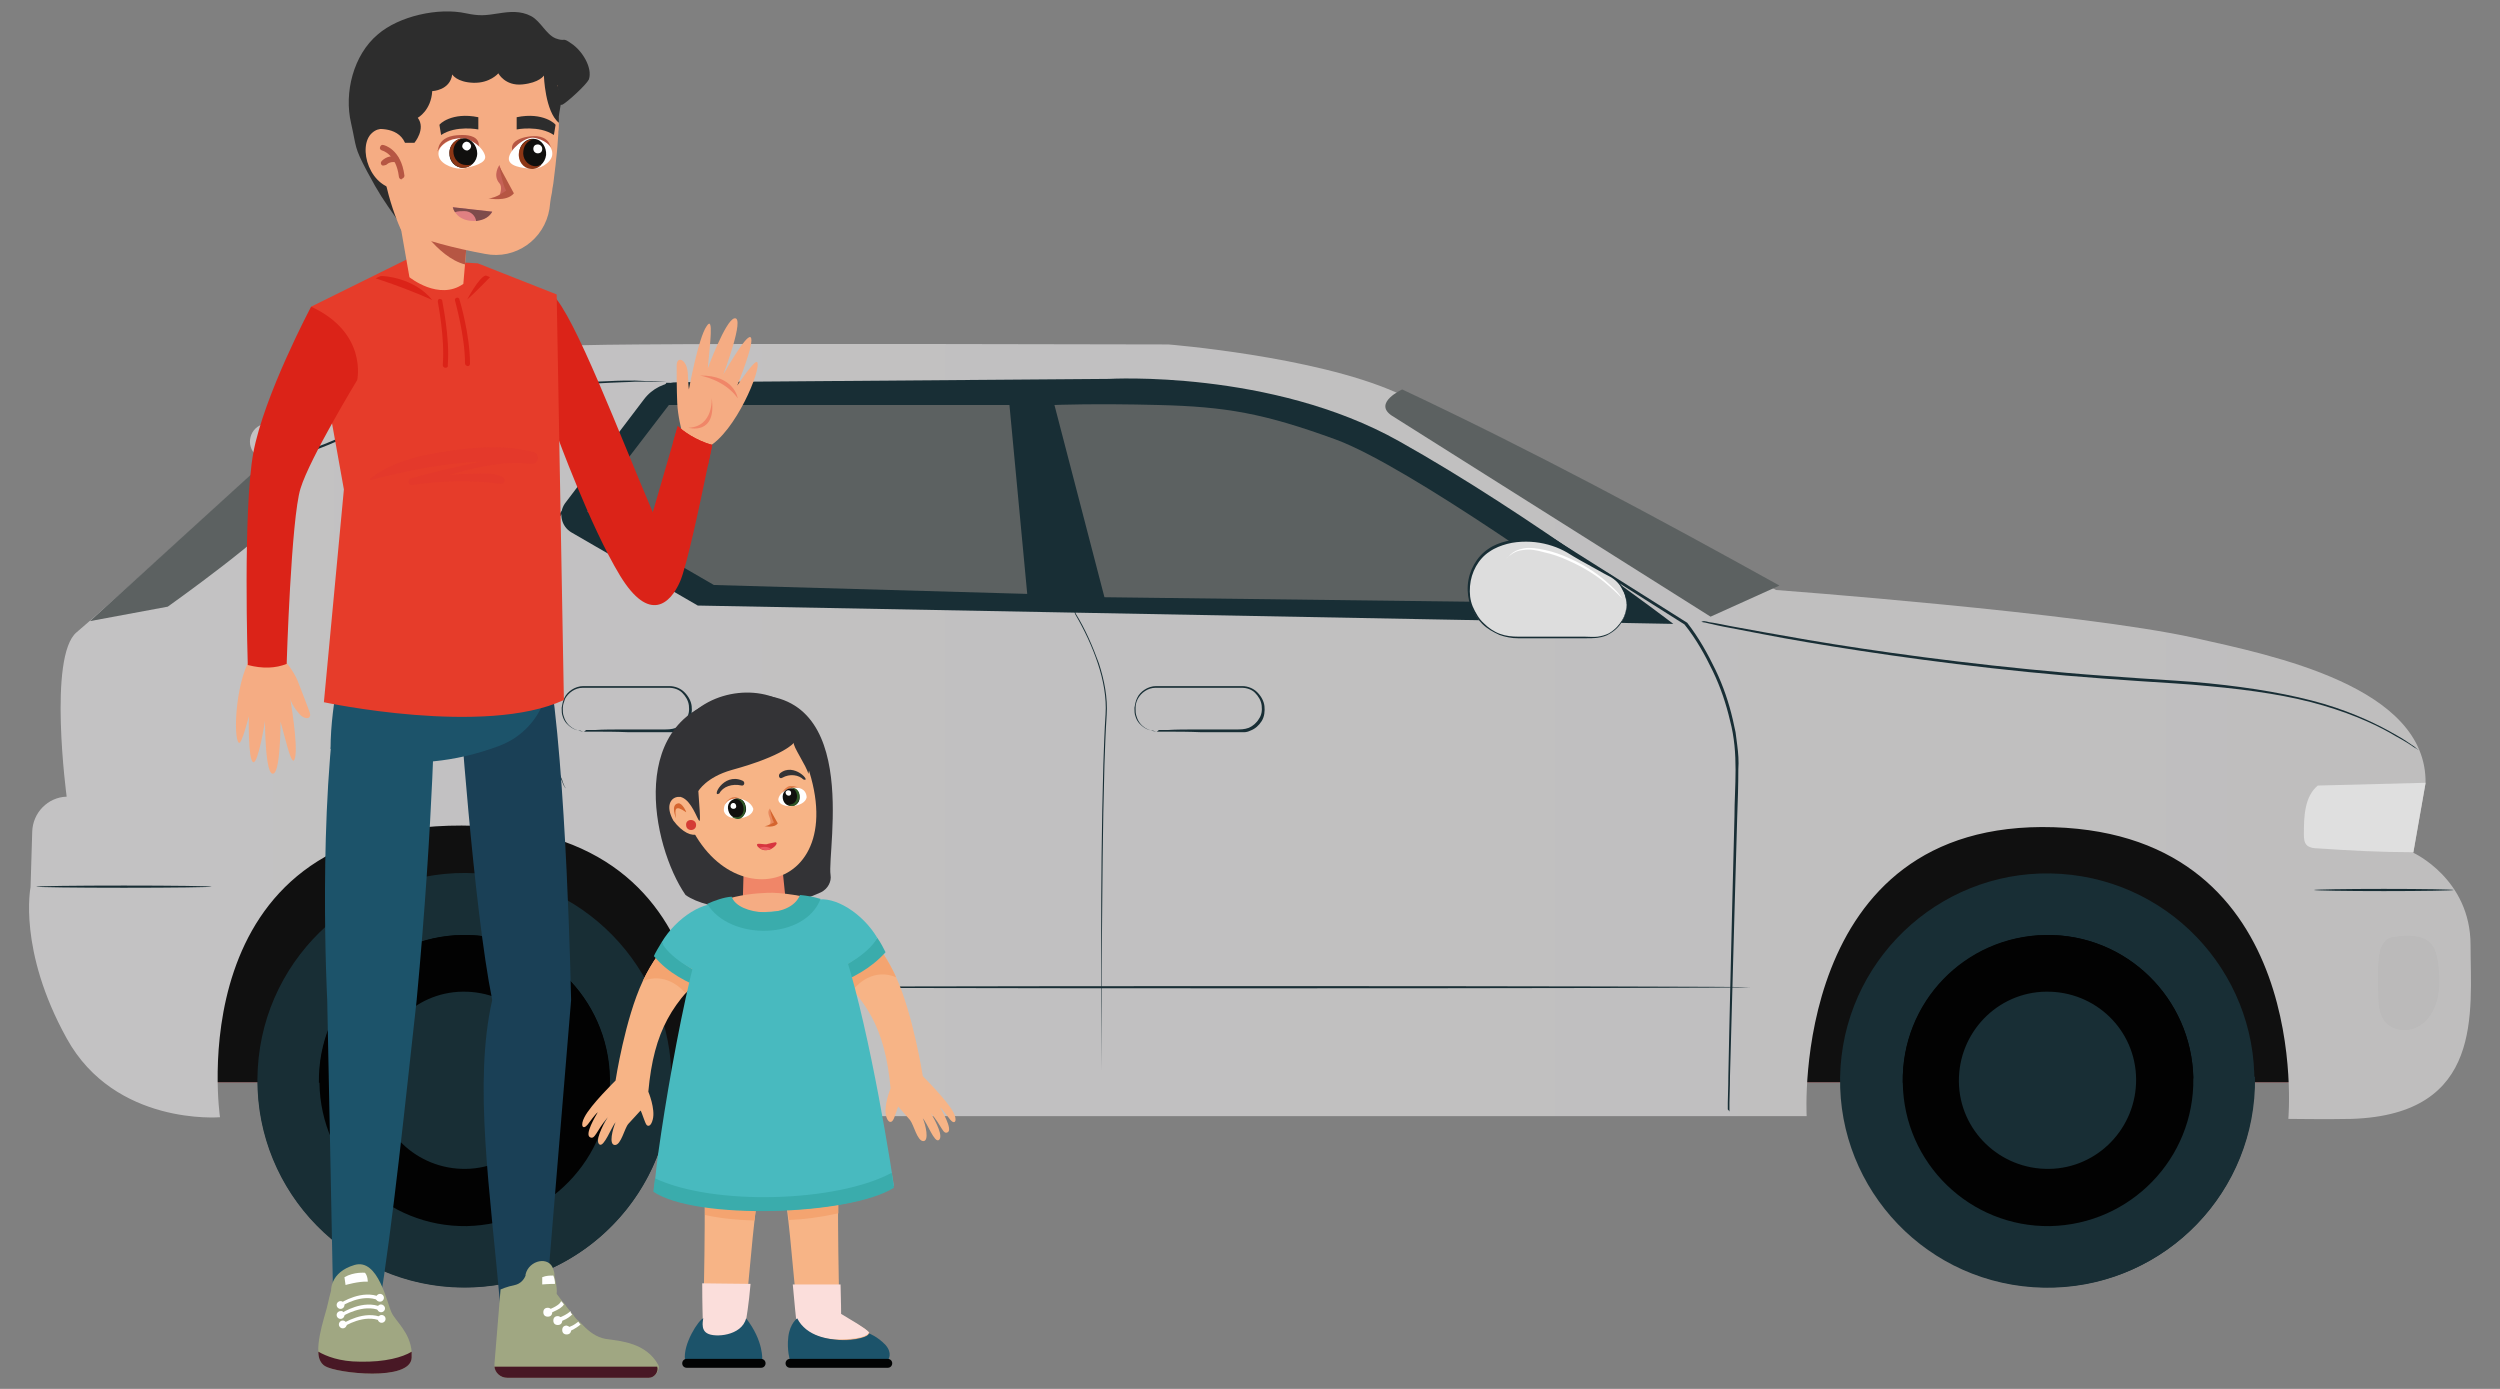 <?xml version="1.0" encoding="utf-8"?>
<!-- Generator: Adobe Illustrator 24.1.1, SVG Export Plug-In . SVG Version: 6.00 Build 0)  -->
<svg version="1.1" id="Capa_1" xmlns="http://www.w3.org/2000/svg" xmlns:xlink="http://www.w3.org/1999/xlink" x="0px" y="0px"
	 viewBox="0 0 450 250" style="enable-background:new 0 0 450 250;" xml:space="preserve">
<rect x="0" y="0" width="450" height="250" fill="#808080" stroke="none"/>
<style type="text/css">
	.st0{fill:#E9505B;}
	.st1{fill:#101010;}
	.st2{fill:#182E35;}
	.st3{fill:#020202;}
	.st4{fill:url(#SVGID_1_);}
	.st5{opacity:0.4;}
	.st6{opacity:0.4;fill:#010202;enable-background:new    ;}
	.st7{fill:#DFDFDF;}
	.st8{fill:#5C6161;}
	.st9{fill:#DDDDDD;}
	.st10{fill:#FFFFFF;}
	.st11{fill:#333336;}
	.st12{fill-rule:evenodd;clip-rule:evenodd;fill:#F7B486;}
	.st13{fill-rule:evenodd;clip-rule:evenodd;fill:#F4A470;}
	.st14{fill-rule:evenodd;clip-rule:evenodd;fill:#3AACAC;}
	.st15{fill-rule:evenodd;clip-rule:evenodd;fill:#48BABF;}
	.st16{fill-rule:evenodd;clip-rule:evenodd;fill:#FBDEDB;}
	.st17{fill-rule:evenodd;clip-rule:evenodd;fill:#1C536A;}
	.st18{fill-rule:evenodd;clip-rule:evenodd;fill:#020303;}
	.st19{fill-rule:evenodd;clip-rule:evenodd;fill:#F08668;}
	.st20{fill-rule:evenodd;clip-rule:evenodd;fill:#F5AC83;}
	.st21{fill:#F7B486;}
	.st22{fill:#D7353F;}
	.st23{fill:#EA5A62;}
	.st24{opacity:0.7;fill:#D5652F;enable-background:new    ;}
	.st25{fill:url(#SVGID_2_);}
	.st26{fill:#D5652F;}
	.st27{fill:#11100E;}
	.st28{fill:#2E5726;}
	.st29{fill:#D43C36;}
	.st30{fill:#2D2D2D;}
	.st31{fill:#F5AC83;}
	.st32{fill:#F08668;}
	.st33{fill:#DB2318;}
	.st34{fill:#1A4056;}
	.st35{fill:#1C536A;}
	.st36{fill:#A0A782;}
	.st37{fill:#481825;}
	.st38{fill:#E63C2A;}
	.st39{fill:#B65643;}
	.st40{fill:#E08082;}
	.st41{fill:#7E4B4B;}
	.st42{fill:#8C3615;}
	.st43{fill:#C56156;}
	.st44{opacity:0.2;fill:#DF302F;enable-background:new    ;}
</style>
<g>
	<path class="st0" d="M34,194.8h386.5v-56.7H34V194.8z"/>
	<path class="st1" d="M34,194.8h386.5v-56.7H34V194.8z"/>
	<path class="st2" d="M405.7,197c1.4-20.5-14.1-38.3-34.7-39.7c-20.5-1.4-38.3,14.2-39.7,34.7c-1.4,20.5,14.1,38.3,34.7,39.7
		C386.6,233.1,404.4,217.5,405.7,197z"/>
	<path class="st2" d="M405.9,193.8c0,0,0,0.1,0,0.1c0.3,20.6-16.1,37.5-36.7,37.8c-20.6,0.3-37.5-16.2-37.8-36.8c0,0,0-0.1,0-0.1
		L405.9,193.8z"/>
	<path class="st3" d="M394.8,194.1c0.2,14.4-11.3,26.3-25.8,26.6c-14.4,0.2-26.3-11.3-26.5-25.8c-0.2-14.5,11.3-26.3,25.8-26.6
		C382.7,168.1,394.5,179.6,394.8,194.1z"/>
	<path class="st3" d="M368.2,168.3c14.4-0.2,26.3,11.3,26.6,25.8l-52.3,0.8C342.2,180.4,353.7,168.5,368.2,168.3z"/>
	<path class="st2" d="M384.5,194.2c0.1,8.8-6.9,16.1-15.7,16.2c-8.8,0.1-16.1-6.9-16.2-15.7c-0.1-8.8,6.9-16.1,15.7-16.2
		C377.2,178.4,384.4,185.4,384.5,194.2z"/>
	<path class="st2" d="M120.8,196.6c1.2-20.6-14.5-38.2-35-39.4c-20.5-1.2-38.2,14.5-39.4,35.1c-1.2,20.6,14.5,38.2,35,39.4
		C102,232.9,119.6,217.2,120.8,196.6z"/>
	<path class="st2" d="M120.9,193.8c0,0,0,0.1,0,0.1c0.3,20.6-16.1,37.5-36.7,37.8c-20.6,0.3-37.5-16.1-37.8-36.8c0,0,0-0.1,0-0.1
		L120.9,193.8z"/>
	<path class="st3" d="M109.8,194.1c0.2,14.4-11.3,26.3-25.8,26.6c-14.4,0.2-26.3-11.3-26.5-25.8c-0.2-14.5,11.3-26.3,25.8-26.6
		C97.6,168.1,109.5,179.6,109.8,194.1z"/>
	<path class="st3" d="M83.2,168.3c14.4-0.2,26.3,11.3,26.5,25.8l-52.3,0.8C57.2,180.4,68.8,168.5,83.2,168.3z"/>
	<path class="st2" d="M99.5,194.2c0.1,8.8-6.9,16.1-15.7,16.2s-16.1-6.9-16.2-15.7c-0.1-8.8,6.9-16.1,15.7-16.2
		C92.2,178.4,99.4,185.4,99.5,194.2z"/>
	
		<linearGradient id="SVGID_1_" gradientUnits="userSpaceOnUse" x1="202.855" y1="-196.616" x2="642.421" y2="-196.616" gradientTransform="matrix(1 0 0 -1 -197.638 -64.945)">
		<stop  offset="0" style="stop-color:#C3C2C3"/>
		<stop  offset="1" style="stop-color:#BFBEBE"/>
	</linearGradient>
	<path class="st4" d="M319.7,106.2c0,0,54.9,4.1,75.2,8.6c14.3,3.2,42,8.8,41.7,26.2l-2.2,12.5c0,0,10.3,4.7,10.3,16.6
		c0,12,2.5,30.5-21.4,31.3c-3.9,0.1-11.4,0-11.4,0s4.6-51-42.2-52.5c-47.6-1.5-44.5,52-44.5,52H126.2c0,0,8.2-52.2-43.1-52.3
		c-51.3-0.1-43.5,52.5-43.5,52.5s-18.9,1.6-27.6-14.2c-8.8-15.9-6.5-27.2-6.5-27.2l0.3-10c0.1-3.4,2.8-6.2,6.2-6.3
		c0,0-3.4-25.3,1.8-29.6c5.3-4.4,34.1-30.7,34.1-30.7l-1.4-0.9c-2.3-1.4-1.9-4.9,0.7-5.8c10.9-3.8,32.6-11.2,37.7-13
		c0.8-0.3,1.5-0.5,2.4-0.5c3-0.2,11.6-0.8,27.4-0.9c19.2-0.2,95.6,0,95.6,0s26.2,2.1,40.9,8.6C266.5,77.4,319.7,106.2,319.7,106.2z"
		/>
	<g class="st5">
		<g class="st5">
			<g class="st5">
				<path class="st6" d="M430.8,168.7c2-0.4,5-0.5,6.5,0.9c1.1,1,1.4,2.6,1.6,4.1c0.2,2.1,0.3,4.2-0.2,6.2c-0.5,2-1.7,4-3.5,4.9
					c-1.8,1-4.3,0.8-5.7-0.7c-1.3-1.4-1.4-3.5-1.4-5.3c0-2.7-0.2-5,0.3-7.6c0.1-0.5,0.4-1.1,0.7-1.5
					C429.7,169,430.1,168.7,430.8,168.7z"/>
			</g>
		</g>
	</g>
	<path class="st7" d="M436.6,140.9l-2.2,12.5c-5.8,0-11.5-0.3-17.3-0.7c-0.6,0-1.3-0.1-1.8-0.5c-0.6-0.5-0.6-1.4-0.6-2.1
		c0-3.1,0.1-6.7,2.5-8.7"/>
	<path class="st2" d="M311.3,200.1c0,0,0-0.2,0-0.4c0-0.3,0-0.7,0-1.2c0-1.1,0.1-2.7,0.1-4.8c0.1-4.2,0.3-10.4,0.5-18.3
		c0.2-7.9,0.5-17.4,0.8-28.4c0.1-2.7,0.2-5.6,0.2-8.5c0.1-1.5,0-2.9-0.2-4.4c-0.1-0.8-0.2-1.5-0.3-2.3c-0.2-0.8-0.3-1.5-0.5-2.3
		c-0.7-3-1.7-6-3.1-8.9c-1.4-2.9-3-5.8-5.1-8.5h0c-10.6-6.7-22.2-14-34.4-21.7c-3-1.9-6.2-3.9-9.3-5.9c-3.1-2.1-6.4-3.9-9.9-5.5
		c-3.4-1.6-7-3-10.7-4.3c-1.8-0.6-3.7-1.2-5.6-1.7c-1.9-0.5-3.8-1-5.7-1.4c-7.4-1.7-14.9-2.4-22.2-2.8c-7.3-0.3-14.5-0.3-21.5,0.1
		h-0.2l0,0.2c3.3,14.8,6.4,28.7,9.3,41.4v0v0c1.7,2.9,3.1,5.9,4.1,8.9c1,3,1.6,6.2,1.4,9.2c-0.2,3-0.3,6.1-0.4,9
		c-0.1,2.9-0.1,5.7-0.2,8.5c-0.2,11-0.2,20.5-0.2,28.4c0,7.9,0,14,0,18.3c0,2.1,0,3.7,0,4.8c0,0.5,0,0.9,0,1.2c0,0.3,0,0.4,0,0.4
		s0-0.2,0-0.4c0-0.3,0-0.7,0-1.2c0-1.1,0-2.7,0-4.8c0-4.2,0.1-10.4,0.1-18.3c0.1-7.9,0.1-17.4,0.3-28.3c0.1-2.7,0.1-5.6,0.2-8.5
		c0.1-2.9,0.2-5.9,0.4-9c0.2-3.1-0.4-6.2-1.4-9.3c-1.1-3-2.4-6.1-4.2-9l0,0c-2.8-12.8-5.9-26.7-9.2-41.4l-0.1,0.2
		c7-0.4,14.1-0.4,21.4-0.1c7.3,0.3,14.7,1.2,22.1,2.8c1.9,0.4,3.8,0.9,5.7,1.4c1.9,0.6,3.7,1.1,5.6,1.7c3.6,1.2,7.2,2.6,10.6,4.3
		c3.4,1.6,6.7,3.4,9.8,5.5c3.2,2,6.2,3.9,9.3,5.9c12.3,7.7,23.8,15,34.4,21.7l0,0c2.1,2.6,3.7,5.5,5.1,8.4c1.4,2.9,2.4,5.9,3.1,8.9
		c1.6,6,0.8,11.9,0.8,17.3c-0.3,11-0.5,20.5-0.7,28.4c-0.2,7.9-0.3,14-0.4,18.3c0,2.1-0.1,3.7-0.1,4.8c0,0.5,0,0.9,0,1.2
		C311.3,200,311.3,200.1,311.3,200.1z"/>
	<path class="st2" d="M184.9,70.1c0,0-0.1,0-0.3,0c-0.2,0-0.6,0-0.9,0c-0.9,0-2.1,0-3.7-0.1c-3.2-0.1-7.9-0.2-13.7-0.3
		c-11.7-0.2-27.9-0.5-46.3-0.8h-0.1l0,0.1c-2.1,2.6-4.3,5.2-6.5,7.9c-6.6,8.1-12.8,15.7-18.5,22.7c-0.7,0.9-1.4,1.7-2.1,2.6
		c-0.7,0.9-1.3,1.8-1.7,2.8c-0.9,2-1.4,4-1.4,6.1c0,2,0.4,4,1.1,5.7c0.7,1.7,1.4,3.3,2.1,4.9c2.7,6.2,4.9,11.3,6.4,14.8
		c0.8,1.7,1.4,3.1,1.8,4c0.2,0.5,0.3,0.8,0.5,1.1c0.1,0.2,0.2,0.3,0.2,0.3s0-0.1-0.2-0.4c-0.1-0.3-0.3-0.6-0.4-1.1
		c-0.4-0.9-1-2.3-1.7-4c-1.5-3.5-3.6-8.6-6.3-14.9c-1.2-3.2-3.3-6.5-3.2-10.5c0-2,0.5-4,1.4-5.9c0.5-0.9,1-1.8,1.7-2.7
		c0.7-0.9,1.4-1.7,2.1-2.6c5.7-7,12-14.6,18.5-22.7c2.2-2.7,4.4-5.4,6.5-7.9l-0.2,0.1c18.4,0.3,34.6,0.5,46.3,0.7
		c5.8,0.1,10.5,0.1,13.7,0.2c1.6,0,2.9,0,3.7,0c0.4,0,0.7,0,0.9,0C184.7,70.1,184.9,70.1,184.9,70.1z"/>
	<path class="st2" d="M208.2,131.7c0,0-0.2,0-0.6-0.1c-0.3-0.1-0.9-0.2-1.5-0.6c-0.6-0.4-1.2-1-1.5-2c-0.2-0.5-0.2-1-0.2-1.5
		c0-0.6,0.1-1.1,0.4-1.7c0.6-1.1,1.8-2,3.2-2c1.5,0,3,0,4.7,0c3.3,0,7,0,10.8,0c0.9,0,1.8,0.3,2.4,0.9c0.6,0.6,1.1,1.4,1.2,2.3
		c0.1,0.9,0,1.7-0.5,2.4c-0.4,0.7-1.1,1.3-1.8,1.6c-0.8,0.3-1.5,0.3-2.3,0.3c-0.8,0-1.5,0-2.3,0c-1.5,0-2.8,0-4.1,0
		c-2.5,0-4.5,0-5.9,0.1c-0.7,0-1.2,0-1.6,0C208.4,131.6,208.2,131.7,208.2,131.7s0.2,0,0.6,0c0.4,0,0.9,0,1.6,0c1.4,0,3.5,0,5.9,0.1
		c1.2,0,2.6,0,4.1,0c0.8,0,1.5,0,2.3,0c0.4,0,0.8,0,1.2,0c0.4,0,0.8-0.1,1.2-0.3c0.8-0.3,1.5-0.9,2-1.7c0.5-0.8,0.6-1.8,0.5-2.7
		c-0.1-0.9-0.6-1.8-1.3-2.5c-0.7-0.7-1.7-1.1-2.7-1.1c-3.8,0-7.4,0-10.8,0c-1.7,0-3.2,0-4.7,0c-1.5,0-2.9,1-3.4,2.1
		c-0.3,0.6-0.4,1.2-0.5,1.8c0,0.6,0,1.1,0.2,1.6c0.3,1,1,1.6,1.6,2c0.6,0.4,1.2,0.5,1.5,0.5C208,131.7,208.2,131.7,208.2,131.7z"/>
	<path class="st2" d="M105.1,131.7c0,0-0.2,0-0.6-0.1c-0.3-0.1-0.9-0.2-1.5-0.6c-0.6-0.4-1.2-1-1.5-2c-0.2-0.5-0.2-1-0.2-1.5
		c0-0.6,0.2-1.1,0.4-1.7c0.6-1.1,1.8-2,3.2-2c1.5,0,3,0,4.7,0c3.3,0,7,0,10.8,0c0.9,0,1.8,0.3,2.4,0.9c0.6,0.6,1.1,1.4,1.2,2.3
		c0.1,0.9,0,1.7-0.5,2.4c-0.4,0.7-1.1,1.3-1.8,1.6c-0.8,0.3-1.5,0.3-2.3,0.3c-0.8,0-1.5,0-2.3,0c-1.5,0-2.8,0-4.1,0
		c-2.5,0-4.5,0-5.9,0.1c-0.7,0-1.2,0-1.6,0C105.3,131.6,105.1,131.7,105.1,131.7s0.2,0,0.6,0c0.4,0,0.9,0,1.6,0c1.4,0,3.5,0,5.9,0.1
		c1.2,0,2.6,0,4.1,0c0.8,0,1.5,0,2.3,0c0.4,0,0.8,0,1.2,0c0.4,0,0.8-0.1,1.2-0.3c0.8-0.3,1.5-0.9,2-1.7c0.5-0.8,0.6-1.8,0.5-2.7
		c-0.1-0.9-0.6-1.8-1.3-2.5c-0.7-0.7-1.7-1.1-2.7-1.1c-3.8,0-7.4,0-10.8,0c-1.7,0-3.2,0-4.7,0c-1.5,0-2.9,1-3.4,2.1
		c-0.3,0.6-0.4,1.2-0.5,1.8c0,0.6,0,1.1,0.2,1.6c0.3,1,1,1.6,1.6,2c0.6,0.4,1.2,0.5,1.5,0.5C104.9,131.7,105.1,131.7,105.1,131.7z"
		/>
	<path class="st2" d="M301.2,112.3l-106.4-2l-69.2-1.3l-22.8-13.2c-1.8-1.1-2.3-3.5-1.1-5.2l14.2-18.7c1.5-2,3.8-3.1,6.2-3.1
		l77.5-0.6c0,0,29.2-1.7,52.2,11.2C275.9,92.9,301.2,112.3,301.2,112.3z"/>
	<path class="st8" d="M252.4,70.1c0,0-5.3,2.4-1.9,4.7C254,77,307.9,111,307.9,111l12.4-5.6C298.3,93.2,276.2,81.3,252.4,70.1z"/>
	<path class="st2" d="M306.2,111.9c0,0,0.1,0,0.3,0.1c0.2,0,0.6,0.1,1,0.2c0.9,0.2,2.1,0.5,3.8,0.8c3.3,0.6,8,1.6,14,2.6
		c11.8,2,28.2,4.4,46.5,6c4.6,0.4,9,0.7,13.3,1c4.3,0.3,8.5,0.5,12.4,0.9c7.9,0.7,15,1.8,20.7,3.5c5.8,1.7,10.2,3.8,13,5.5
		c1.5,0.8,2.6,1.5,3.3,2c0.4,0.2,0.6,0.4,0.9,0.5c0.2,0.1,0.3,0.2,0.3,0.2s-0.1-0.1-0.3-0.2c-0.2-0.1-0.5-0.3-0.8-0.6
		c-0.8-0.5-1.8-1.3-3.3-2.1c-2.9-1.7-7.3-3.9-13-5.6c-5.8-1.7-12.8-2.9-20.7-3.7c-3.9-0.4-8.1-0.6-12.4-0.9c-4.3-0.3-8.8-0.6-13.3-1
		c-18.2-1.6-34.6-3.9-46.4-5.9c-5.9-1-10.7-1.9-14-2.5c-1.6-0.3-2.9-0.6-3.8-0.7c-0.4-0.1-0.8-0.2-1-0.2
		C306.3,111.9,306.2,111.9,306.2,111.9z"/>
	<path class="st2" d="M6.5,159.6c0,0.1,7.1,0.2,15.8,0.2c8.8,0,15.8-0.1,15.8-0.2c0-0.1-7.1-0.2-15.8-0.2
		C13.6,159.4,6.5,159.5,6.5,159.6z"/>
	<path class="st2" d="M136.3,177.7c0,0.1,40.1,0.2,89.4,0.2c49.4,0,89.4-0.1,89.4-0.2c0-0.1-40-0.2-89.4-0.2
		C176.3,177.5,136.3,177.6,136.3,177.7z"/>
	<path class="st2" d="M416.5,160.2c0,0.1,5.7,0.2,12.6,0.2c7,0,12.6-0.1,12.6-0.2c0-0.1-5.6-0.2-12.6-0.2
		C422.2,160,416.5,160.1,416.5,160.2z"/>
	<path class="st8" d="M48.5,82.4c0,0,4.7,5.3,2.9,9.2c-1.9,3.9-21.2,17.6-21.2,17.6l-14,2.6L48.5,82.4z"/>
	<path class="st8" d="M181.7,72.9l3.2,34l-56.4-1.6l-22.8-13.2l14.7-19.2H181.7z"/>
	<path class="st8" d="M287.8,108.6c0,0-34-24.6-47.4-29.5c-12.9-4.7-19.7-5.9-31.9-6.2c-11.6-0.3-18.7,0-18.7,0l9,34.6L287.8,108.6z
		"/>
	<path class="st9" d="M292.8,108.8c0-2.1-1.2-4.1-3-5.2l-7.8-4.4c-2.2-1.2-4.7-1.9-7.3-1.9c-1.6,0-3.2,0.3-4.6,0.8
		c-3.3,1.1-5.6,4.3-5.7,7.8c-0.2,4.9,3.7,9,8.6,9h13.9C290.1,114.7,292.8,112,292.8,108.8z"/>
	<path class="st2" d="M292.8,108.8c0,0,0,0.3-0.1,0.8c-0.1,0.5-0.2,1.2-0.7,2c-0.5,0.8-1.2,1.7-2.4,2.4c-0.6,0.3-1.3,0.5-2,0.6
		c-0.8,0.1-1.5,0-2.4,0c-3.4,0-7.4,0-11.9,0c-1.1,0-2.2-0.1-3.3-0.5c-1.1-0.4-2.1-1.1-2.9-1.9c-0.9-0.8-1.5-1.9-2-3
		c-0.5-1.2-0.6-2.4-0.5-3.7c0.2-2.5,1.5-4.9,3.5-6.2c1-0.7,2.1-1.1,3.2-1.4c1.1-0.3,2.3-0.4,3.4-0.4c2.2,0,4.3,0.5,6.1,1.3
		c0.9,0.4,1.7,0.9,2.5,1.4c0.8,0.5,1.6,0.9,2.3,1.3c1.5,0.8,2.8,1.6,4,2.2c1.2,0.6,2,1.5,2.4,2.4c0.5,0.8,0.6,1.5,0.7,2
		C292.8,108.5,292.7,108.8,292.8,108.8c0,0,0-0.3,0-0.8c0-0.5-0.2-1.2-0.6-2.1c-0.5-0.8-1.2-1.8-2.4-2.5c-1.2-0.7-2.5-1.4-4-2.3
		c-0.8-0.4-1.5-0.9-2.3-1.3c-0.8-0.5-1.6-1-2.6-1.4c-1.8-0.8-4-1.4-6.2-1.4c-1.1,0-2.3,0.1-3.5,0.4c-1.2,0.3-2.3,0.7-3.3,1.4
		c-2.1,1.4-3.5,3.9-3.7,6.5c-0.1,1.3,0.1,2.6,0.5,3.8c0.5,1.2,1.2,2.3,2.1,3.2c0.9,0.9,2,1.5,3.1,2c1.1,0.4,2.3,0.6,3.4,0.6
		c4.5,0,8.5,0,11.9,0c0.9,0,1.7,0,2.4-0.1s1.5-0.3,2.1-0.7c1.2-0.7,2-1.6,2.4-2.5c0.5-0.9,0.6-1.6,0.6-2.1
		C292.8,109,292.8,108.8,292.8,108.8z"/>
	<path class="st10" d="M271.2,100.5c0,0,0.2-0.3,0.7-0.6c0.5-0.4,1.2-0.8,2.3-0.9c1.1-0.2,2.3,0,3.7,0.4c1.4,0.3,2.9,0.8,4.4,1.5
		c3,1.3,5.5,3,7.1,4.4c1.7,1.4,2.5,2.4,2.6,2.4c0,0-0.2-0.3-0.6-0.8c-0.4-0.5-1-1.1-1.8-1.8c-1.6-1.5-4.1-3.3-7.1-4.6
		c-1.5-0.7-3-1.2-4.4-1.5c-1.4-0.3-2.7-0.5-3.8-0.3c-1.1,0.2-1.9,0.6-2.4,1.1c-0.2,0.2-0.4,0.4-0.5,0.5
		C271.2,100.4,271.2,100.5,271.2,100.5z"/>
	<path class="st2" d="M46.9,82.1c0,0,1,0.3,3,0.3c1,0,2.1-0.2,3.5-0.4c1.4-0.3,2.8-0.8,4.4-1.4c1.6-0.6,3.3-1.4,5.2-2.2
		c0.9-0.4,1.9-0.8,2.9-1.2c1-0.4,2-0.8,3.1-1.1c4.3-1.5,9.1-2.8,14.2-3.9c10.2-2.1,19.7-3,26.5-3.3c1.7-0.1,3.3-0.1,4.6-0.2
		c1.4,0,2.5,0,3.5,0c0.9,0,1.7,0,2.2,0c0.2,0,0.4,0,0.6,0c0.1,0,0.2,0,0.2,0s-0.1,0-0.2,0c-0.2,0-0.3,0-0.6,0
		c-0.5,0-1.3-0.1-2.2-0.1c-1,0-2.1,0-3.5-0.1c-1.4,0-2.9,0-4.6,0.1c-6.8,0.2-16.3,1.1-26.6,3.2c-5.1,1.1-9.9,2.4-14.2,3.9
		c-1.1,0.4-2.1,0.8-3.1,1.1c-1,0.4-2,0.8-2.9,1.2c-1.8,0.8-3.6,1.6-5.2,2.2c-1.6,0.6-3,1.1-4.4,1.4c-1.3,0.3-2.5,0.5-3.4,0.5
		c-0.9,0-1.7,0-2.2-0.1c-0.2,0-0.4,0-0.6-0.1C47,82.1,46.9,82.1,46.9,82.1z"/>
	<path class="st11" d="M132.2,125.4c-19.8,3-14.9,26.9-8.8,35.7c4.1,2.9,14.8,3.9,24.4-0.5c1.2-0.6,1.9-1.9,1.7-3.1
		C148.8,153,155.6,121.8,132.2,125.4z"/>
	<path class="st12" d="M153.4,165.4c0,0,4.8,3.6,7.9,10.5c3.1,6.8,4.8,17.8,4.8,17.8s4.4,4.4,5.5,6.5c0.8,1.5,0.3,2.4-0.6,1.3
		c-0.4-0.5-1.2-1.7-1.8-2.2c0.4,0.7,2.3,4,1.4,4.5c-0.9,0.5-1-1.1-3.1-3.5c1.1,1.8,2.3,4.3,1.5,4.9c-0.8,0.6-2.1-3.1-2.9-3.9
		c0.5,1.1,1.2,4.1,0.1,4.1c-1.1,0-1.7-2.9-2.4-3.8l-2.1-2.4c-0.2,0.2-0.7,2.3-1.1,2.6c-0.3,0.3-0.8,0.2-1.1-0.9
		c-0.5-1.8,0.8-5,0.8-5c-1-10.9-4.3-16.1-11.7-22.5c-1.2-1.1-2.9-4.5-1.1-6.9C149.4,163.9,151.8,164,153.4,165.4z"/>
	<path class="st13" d="M153.4,165.4c0,0,4.8,3.6,7.9,10.5c-3.9-1.6-6.7,1-7.7,2.2c-1.4-1.6-3-3.2-4.9-4.8c-1.2-1.1-2.9-4.5-1.1-6.9
		C149.4,163.9,151.8,164,153.4,165.4z"/>
	<path class="st14" d="M157.9,168.8c-2.2,2.8-5.9,5.5-9.3,6.5l1.6,2.1c3.3-1.5,6.4-2.9,9.2-6C159.1,170.8,158.5,169.6,157.9,168.8z"
		/>
	<path class="st15" d="M157.9,168.8c-1.1,2.3-5.5,5.3-8.8,6.3c-5.1-3.7-8.1-11.6-2.2-13.1C150.2,161.2,155.3,164.4,157.9,168.8z"/>
	<path class="st12" d="M126.6,237.3c0,0,0.5-20.5,0.1-30.7c-0.4-10.3,7.8-10.5,9.6-6.4c1.8,4.1-0.1,15.2-0.8,22.4
		c-0.7,7.2-1.4,14.8-1.4,14.8c0.8,3.6-4.5,4.6-6.4,3.5C125.9,239.8,126.6,237.3,126.6,237.3z"/>
	<path class="st13" d="M126.9,218.7c0-4.4,0-8.8-0.2-12.2c-0.4-10.3,7.8-10.5,9.6-6.4c1.6,3.6,0.3,12.6-0.5,19.6
		C132.6,219.6,129.6,219.3,126.9,218.7z"/>
	<path class="st16" d="M126.5,237.6c0,0-0.1-2.9-0.1-6.6c2.1,0,5.8,0.1,8.7,0.1c-0.3,3.6-0.8,6.5-0.8,6.5c0.8,3.7-4.5,4.2-6.5,3.2
		C125.9,239.8,126.5,237.6,126.5,237.6z"/>
	<path class="st17" d="M126.6,237.3c-0.8,0.2-3.7,4.6-3.3,7.5h13.9c0,0,0.3-3.4-2.9-7.5c-0.8,3.2-5.7,3.5-7,2.7
		C126,239.3,126.6,237.3,126.6,237.3z"/>
	<path class="st18" d="M123.6,244.6h13.4c0.4,0,0.8,0.3,0.8,0.8c0,0.4-0.3,0.8-0.8,0.8h-13.4c-0.4,0-0.8-0.3-0.8-0.8
		C122.8,245,123.1,244.6,123.6,244.6z"/>
	<path class="st12" d="M151.1,236.5c0,0-0.5-19.7-0.1-30c0.4-10.3-7.8-10.5-9.6-6.4c-1.8,4.1,0.1,15.2,0.8,22.4
		c0.7,7.2,1.4,14.8,1.4,14.8c1.6,3.2,5.7,4.2,9.6,3.8c2.4-0.2,3.3-0.8,3.3-1.2C155.7,239,152.9,237.6,151.1,236.5z"/>
	<path class="st13" d="M150.9,218.4c0-4.3,0-8.6,0.2-11.9c0.4-10.3-7.8-10.5-9.6-6.4c-1.6,3.6-0.3,12.5,0.5,19.5
		C144.7,219.5,147.7,219.1,150.9,218.4z"/>
	<path class="st16" d="M151.4,236.5c0,0,0-2.1-0.1-5.3c-2.7,0-6,0-8.6,0c0.3,3.5,0.6,6.2,0.6,6.2c1.6,3.2,5.9,4,9.8,3.6
		c2.4-0.2,3.3-0.8,3.3-1.2C155.7,239,153.2,237.6,151.4,236.5z"/>
	<path class="st17" d="M143.5,237.3c0,0-1.3,0.9-1.6,3.3c-0.3,2.4,0.3,4.3,0.3,4.3l15.9,0.6l1.8-0.8c0,0,0.8-1.1-0.5-2.6
		c-1.4-1.5-3-2.1-3-2.1c0,0.4-0.9,0.9-3.3,1.2C149.2,241.4,145.1,240.5,143.5,237.3z"/>
	<path class="st18" d="M142.2,244.6h17.6c0.4,0,0.8,0.3,0.8,0.8c0,0.4-0.3,0.8-0.8,0.8h-17.6c-0.4,0-0.8-0.3-0.8-0.8
		C141.4,245,141.7,244.6,142.2,244.6z"/>
	<path class="st12" d="M123.7,166.1c0,0-4.8,3.7-8,10.5c-3.2,6.8-4.9,17.9-4.9,17.9s-4.5,4.4-5.6,6.6c-0.8,1.5-0.3,2.4,0.6,1.3
		c0.4-0.5,1.2-1.7,1.8-2.2c-0.4,0.7-2.4,4-1.4,4.5c0.9,0.5,1.1-1.1,3.2-3.6c-1.1,1.8-2.3,4.3-1.5,4.9c0.8,0.6,2.2-3.2,2.9-4
		c-0.5,1.2-1.3,4.1-0.1,4.1c1.1,0,1.7-3,2.4-3.8l2.2-2.4c0.2,0.2,0.8,2.3,1.1,2.6c0.3,0.3,0.8,0.2,1.1-1c0.5-1.9-0.8-5-0.8-5
		c1-11,4.3-16.3,11.8-22.7c1.3-1.1,3-4.5,1.1-6.9C127.7,164.6,125.3,164.7,123.7,166.1z"/>
	<path class="st13" d="M123.7,166.1c0,0-4.8,3.7-8,10.5c3.9-1.6,6.8,1.1,7.7,2.2c1.4-1.6,3-3.2,5-4.9c1.3-1.1,3-4.5,1.1-6.9
		C127.7,164.6,125.3,164.7,123.7,166.1z"/>
	<path class="st14" d="M119.1,169.6c2.2,2.8,5.9,5.6,9.4,6.5l-1.6,2.1c-3.3-1.5-6.5-2.9-9.2-6.1
		C117.9,171.6,118.6,170.4,119.1,169.6z"/>
	<path class="st15" d="M119.1,169.6c1.1,2.4,5.6,5.3,8.9,6.4c5.1-3.7,8.2-11.7,2.2-13.2C126.9,161.9,121.8,165.1,119.1,169.6z"/>
	<path class="st19" d="M133.9,155l6.9,1l0.6,5.8l-3.8,0.6l-3.9-0.1L133.9,155z"/>
	<path class="st15" d="M128.3,164.3c2.2-2,6.2-2.9,10-3.2c6.1-0.4,10,0.6,12.4,6.7c4.4,10.9,8.6,35,10.2,45.6
		c-7.1,5.6-37.3,6.2-43.1,0.5C118.1,207,124.6,167.6,128.3,164.3z"/>
	<path class="st14" d="M160.9,213.8c-7.9,5-35.7,5.9-43.3,0.7l0.3-2.4c10.6,5,32.8,4.3,42.6-1L160.9,213.8z"/>
	<path class="st20" d="M130.3,162c2.7-0.9,5.4-1.2,7.9-1.3c2.1-0.1,7.2,0.6,8.8,1.4c-1.1,1.5-7.9,2.1-10.6,2.1
		C133.7,164.3,131.2,162.9,130.3,162z"/>
	<path class="st14" d="M127.3,162.7c1.3-0.6,3-1.2,4.4-1.3c1.1,3.4,10.5,4.2,12.3-0.3c1.1,0.1,2.4,0.3,3.7,0.7
		C144.9,169.2,131.4,169.4,127.3,162.7z"/>
	<path class="st21" d="M144.4,135.4c10.9,26.1-16.4,31.5-22.1,7.6C119.4,131,140.4,125.2,144.4,135.4z"/>
	<path class="st21" d="M125.3,145.4c-2-3.5-6.6-2.2-4.1,2.3C124.5,152.1,128.2,150.5,125.3,145.4z"/>
	<path class="st21" d="M124.8,146.6c0-0.1-1.1-1.7-2.8-1.3c-0.8,0.7,0.9,0.4,1.2,0.6c-1.5,0.6,0.8,3.3,1.3,2.5
		c0-0.6-0.9-0.3-1.2-1.4c-0.2-0.5,0.2-0.8,0.6-0.7C124.3,146.8,124.8,147.5,124.8,146.6z"/>
	<path class="st11" d="M133.6,140.5c-3.5-1.5-5.6,3.3-4.1,2.3c0.6-1.2,2.3-1.8,4-1.4C134,141.5,134.2,140.7,133.6,140.5z"/>
	<path class="st11" d="M140.4,139.2c2.5-2.1,5.8,1.7,4.2,1.1c-0.8-0.8-2.4-1.1-3.8-0.3C140.3,140.3,140,139.6,140.4,139.2z"/>
	<path class="st22" d="M138.2,151.9c-0.5,0.3-2.5-0.5-1.8,0.5c0.3,0.3,0.9,0.8,1.8,0.6c0.7,0,2.1-1.2,1.4-1.4
		C139.1,151.7,138.5,151.8,138.2,151.9z"/>
	<path class="st23" d="M136.7,152.6c0.4,0.4,1.5,0.6,2.1,0.2C138.1,152.3,137.3,152.4,136.7,152.6z"/>
	<path class="st11" d="M121.4,143.5c4.1-1.4,5.2,11,4.3-1.1c0,0,1.4-2.5,6-3.8c9.5-2.6,11.2-4.9,11.2-4.9c-0.3,0.5,2.3,4.2,2.6,5.6
		C150.5,118.1,114.9,120.3,121.4,143.5z"/>
	<path class="st24" d="M142.5,141.5c1.1-0.2,2.5,1.3,1.5,1.1c-0.4-0.4-0.8-0.7-1.5-0.6c-0.7,0.1-1.1,0.6-1.3,0.9
		C140.1,143.2,141.6,141.2,142.5,141.5z"/>
	<path class="st24" d="M132.1,143.5c-1,0-2.1,1.7-1.3,1.3c0.3-0.4,0.6-0.8,1.3-0.8c0.7,0,1.1,0.5,1.3,0.7
		C134.5,145,132.9,143.2,132.1,143.5z"/>
	
		<radialGradient id="SVGID_2_" cx="110.33" cy="243.202" r="1" gradientTransform="matrix(-15.469 -4.033 -4.389 16.834 2909.186 -3485.754)" gradientUnits="userSpaceOnUse">
		<stop  offset="0" style="stop-color:#DE7553"/>
		<stop  offset="0.292" style="stop-color:#E17C58"/>
		<stop  offset="1" style="stop-color:#E88A5E"/>
	</radialGradient>
	<path class="st25" d="M138.6,145.5c-0.9,1.1,0.6,1.9-0.1,3c-0.1,0.2,1.2-0.6,1-0.9C138.9,146.7,138.6,145.5,138.6,145.5z"/>
	<path class="st26" d="M138.6,145.7c0,0,0.3,1.7,0.7,2.3c0,0-1,0.7-1.7,0.7c0,0,1.8,0.4,2.4-0.5L138.6,145.7z"/>
	<path class="st10" d="M145.2,143.5c-0.3,1.9-4.8,2.2-5.1,0.5C140.1,141.9,145,140.5,145.2,143.5z"/>
	<path class="st27" d="M140.9,143.7c0.3,2.1,3.4,1.7,3-0.5C143.7,141.2,140.6,141.6,140.9,143.7z"/>
	<path class="st28" d="M142.3,144.8c1.6-0.2,1.5-2.8,0-3c2.8-0.2,1.6,4.7-0.7,2.9C141.8,144.9,142.2,144.9,142.3,144.8z"/>
	<path class="st10" d="M142.4,142.7c0-0.6-1-0.6-1,0C141.5,143.4,142.5,143.4,142.4,142.7z"/>
	<path class="st10" d="M130.3,146c0.6,2.1,5.2,1.5,5.3-0.4C134.9,143.3,130.1,142.8,130.3,146z"/>
	<path class="st27" d="M131.1,145.9c0.6,2.3,3.8,1.4,3.1-0.9C133.7,142.8,130.5,143.7,131.1,145.9z"/>
	<path class="st28" d="M132.8,147.1c1.7-0.4,1.2-3.3-0.5-3.3c3-0.5,2.2,5.2-0.6,3.2C132.1,147.1,132.4,147.1,132.8,147.1z"/>
	<path class="st10" d="M132.5,145c-0.1-0.7-1.1-0.6-1,0.2C131.6,145.8,132.7,145.7,132.5,145z"/>
	<path class="st29" d="M125.3,148.5c0,1.2-1.8,1.2-1.8,0C123.4,147.3,125.3,147.3,125.3,148.5z"/>
	<path class="st26" d="M122.1,144.6c-1.5,0.2-0.4,2.7-0.4,2.7c-0.3-1.7-0.2-2.5,1.8-1.1C123.6,146.2,122.8,144.5,122.1,144.6z"/>
	<path class="st30" d="M102.8,7.8c-1.7-1.2-0.9-0.2-2.8-0.9c-1.7-0.7-2.7-3.1-4.4-4c-1.9-1-3.9-0.8-5.8-0.5c-2.5,0.4-3.5,0.5-5.9,0
		c-5-1.1-12.1,0.5-15.9,3.8c-4.4,3.7-6.1,10.5-4.8,16c1,4.4,0.5,4.2,2.9,8.7c2.2,4.1,2.8,4.9,5.3,8.5c2.2-5.3-0.1-6.3,1.3-8.7
		c1.3-2.3,2.4-2.1,3.5-8.1c-2.3-3.3-2.9-9.2,0.8-11.7c2.6-1.8,5.5-0.9,8,0.7c1.5,0.9,3.1,1.8,4.8,2.3c2.4,0.8,5-0.6,7.2,0.7
		c1,0.6,3,4.9,4.3,4.2c0.9-0.5,4.2-3.5,4.7-4.5C106.7,12.2,104.8,9.1,102.8,7.8z"/>
	<path class="st31" d="M122.7,77.5c0,0-0.7-2.6-0.8-5c-0.1-2.4-0.1-5.3-0.1-6.7c0-1.8,1.8-1.2,2,1.3c0.1,2.4,0.2,3,0.2,3
		s1.7-9.3,3.2-11.4c1.3-2,0.6,3.2,0.2,7.6c0,0,3.2-8.7,4.8-9c2-0.4-2,10.1-2,10.1s4.1-7.3,4.9-6.7c0.9,0.7-2.4,8.7-2.4,8.7
		s3.2-4.8,3.6-4.2c0.8,1.2-3.9,12.6-8.9,15.3C127.6,80.3,123.3,78.7,122.7,77.5z"/>
	<path class="st32" d="M126,67.6c0,0,4.4,0.7,6.8,4.1C132.8,71.7,132.2,67.5,126,67.6z"/>
	<path class="st32" d="M128.1,71.6c0,0,0.4,5.2-4.2,5.4C123.9,77,129.1,78.5,128.1,71.6z"/>
	<path class="st33" d="M128.2,80.1c-0.2,0.9-0.5,2.3-0.8,3.8c-1.4,6.8-3.8,18.1-5,20.8c-1.7,3.9-5.5,7.6-10.8-1.1
		c-5.4-8.9-11.4-25.4-11.4-25.4L99.4,53c4,3.6,12.3,25.7,18.1,39.2l3.6-12.4l0.9-3.1C123,77.6,125.1,79.2,128.2,80.1z"/>
	<path class="st33" d="M128.2,80.1c-0.2,0.9-0.5,2.3-0.8,3.8c-2.2-0.8-4.7-2.8-6.3-4.1l0.9-3.1C123,77.6,125.1,79.2,128.2,80.1z"/>
	<path class="st34" d="M102.8,180l-4.6,55.6h-8.1c-1.9-21.6-4.9-40.6-1.5-55.6c-3.4-16.8-6-55.1-6-55.1c6.2-2.8,16.1-5.4,16.1-5.4
		C102,138.1,102.8,180,102.8,180z"/>
	<path class="st35" d="M78.3,124.9c0,0-0.2,22.1-3.3,55.1c-2,18-4.3,40.5-6.8,55.6H60l-1.1-55.6c0,0-1.8-34.2,2.2-57.8L78.3,124.9z"
		/>
	<path class="st35" d="M62.2,116.4c0,0-2.7,9.7-2.7,18.4c0,0,13.5,5.9,30.5-0.6c7-2.7,10.5-10.5,8-17.5c0-0.1-0.1-0.2-0.1-0.3
		C98,116.4,76.1,115.5,62.2,116.4z"/>
	<path class="st36" d="M116.8,248H91.3c-1.2,0-2.2-0.9-2.3-2c0-0.2,0-0.3,0-0.5l1.1-13.4c0,0,1.1-0.5,2.6-0.8
		c0.9-0.2,1.6-0.9,1.9-1.7c0-0.1,0-0.1,0-0.2c0.6-2.6,4.3-3.4,5-0.9c0.1,0.3,0.2,0.6,0.2,0.9c0,0.1,0,0.2,0,0.2
		c0.1,0.5,0.2,1.1,0.3,1.5c0,0,0,0,0,0c0.2,1.1,0.1,1.8,0.1,1.8c0.3,0.4,0.7,0.9,1,1.3c0.2,0.2,0.3,0.4,0.5,0.6
		c0.3,0.5,0.7,0.9,1,1.3c0.2,0.2,0.3,0.4,0.5,0.6c0.3,0.5,0.7,0.9,1.1,1.2c0.2,0.2,0.3,0.3,0.5,0.5c1.3,1.4,2.6,2.3,4.2,2.6
		c2.8,0.4,7.3,0.7,9.5,4.7c0,0.1,0.1,0.2,0.1,0.3C118.6,246.9,117.8,248,116.8,248z"/>
	<path class="st37" d="M116.8,248H91.3c-1.2,0-2.2-0.9-2.3-2h29.3C118.6,246.9,117.8,248,116.8,248z"/>
	<path class="st10" d="M101.5,234.8c-0.3,0.5-0.9,0.9-2.1,1.4c-0.2,0.1-0.4,0.1-0.7,0.3l-0.2-0.7c0.2-0.1,0.5-0.2,0.6-0.2
		c1.4-0.6,1.8-1.1,1.9-1.4C101.2,234.4,101.4,234.6,101.5,234.8z"/>
	<path class="st10" d="M99.4,236.2c0,0.5-0.3,0.8-0.8,0.8c-0.5,0-0.8-0.3-0.8-0.8c0-0.5,0.3-0.8,0.8-0.8
		C99,235.4,99.4,235.7,99.4,236.2z"/>
	<path class="st10" d="M103,236.6c-0.3,0.3-0.9,0.8-1.7,1.1c-0.2,0.1-0.5,0.2-0.8,0.3l-0.2-0.7c0.3-0.1,0.5-0.2,0.8-0.3
		c0.9-0.4,1.4-0.8,1.6-1C102.7,236.3,102.8,236.4,103,236.6z"/>
	<path class="st10" d="M101.2,237.7c0,0.5-0.3,0.8-0.8,0.8c-0.5,0-0.8-0.3-0.8-0.8c0-0.5,0.3-0.8,0.8-0.8
		C100.8,236.9,101.2,237.3,101.2,237.7z"/>
	<path class="st10" d="M104.5,238.4c-0.3,0.3-0.9,0.7-1.7,1.1c-0.3,0.1-0.5,0.2-0.8,0.3l-0.2-0.7c0.3-0.1,0.5-0.2,0.8-0.3
		c0.8-0.3,1.2-0.7,1.5-0.9C104.2,238.1,104.3,238.2,104.5,238.4z"/>
	<path class="st10" d="M102.8,239.4c0,0.5-0.3,0.8-0.8,0.8c-0.5,0-0.8-0.3-0.8-0.8c0-0.5,0.3-0.8,0.8-0.8
		C102.4,238.7,102.8,239,102.8,239.4z"/>
	<path class="st10" d="M99.9,231.1c-1.2,0-2.3,0.1-2.3,0.1v-1.3c0.7-0.3,1.4-0.3,2-0.3C99.8,230.1,99.9,230.6,99.9,231.1z"/>
	<path class="st36" d="M74.1,244.4c-0.2,4.3-13.5,2.8-15.6,1.5c-0.8-0.5-1.2-1.4-1.2-2.6c-0.1-1.8,0.5-4.2,1-6c0.9-3,0.7-2.9,1.3-5
		c0,0-0.2-3.3,4.2-4.6c4.3-1.3,5.9,7,6.7,8.6c0.7,1.5,3.3,3.5,3.6,7C74.1,243.8,74.1,244.1,74.1,244.4z"/>
	<path class="st10" d="M61.5,235.1l-0.3-0.5c0.2-0.1,4-2.6,7.3-1.1l-0.3,0.6C65.2,232.7,61.5,235.1,61.5,235.1z"/>
	<path class="st10" d="M61.9,238.8l-0.3-0.5c0.2-0.1,4-2.6,7.3-1.1l-0.3,0.6C65.6,236.4,61.9,238.8,61.9,238.8z"/>
	<path class="st10" d="M61.7,236.9l-0.3-0.5c0.2-0.1,4-2.6,7.3-1.1l-0.3,0.6C65.4,234.6,61.7,236.9,61.7,236.9z"/>
	<path class="st10" d="M62,234.9c0,0.4-0.3,0.7-0.7,0.7c-0.4,0-0.7-0.3-0.7-0.7c0-0.4,0.3-0.7,0.7-0.7C61.7,234.2,62,234.5,62,234.9
		z"/>
	<path class="st10" d="M62,236.7c0,0.4-0.3,0.7-0.7,0.7c-0.4,0-0.7-0.3-0.7-0.7c0-0.4,0.3-0.7,0.7-0.7C61.7,235.9,62,236.3,62,236.7
		z"/>
	<path class="st10" d="M62.4,238.4c0,0.4-0.3,0.7-0.7,0.7c-0.4,0-0.7-0.3-0.7-0.7c0-0.4,0.3-0.7,0.7-0.7
		C62.1,237.7,62.4,238,62.4,238.4z"/>
	<path class="st10" d="M69.4,237.4c0,0.4-0.3,0.7-0.7,0.7c-0.4,0-0.7-0.3-0.7-0.7c0-0.4,0.3-0.7,0.7-0.7
		C69.1,236.7,69.4,237,69.4,237.4z"/>
	<path class="st10" d="M69.3,235.5c0,0.4-0.3,0.7-0.7,0.7c-0.4,0-0.7-0.3-0.7-0.7c0-0.4,0.3-0.7,0.7-0.7
		C68.9,234.8,69.3,235.1,69.3,235.5z"/>
	<path class="st10" d="M68.4,234.3c0.4,0,0.7-0.3,0.7-0.7c0-0.4-0.3-0.7-0.7-0.7s-0.7,0.3-0.7,0.7C67.6,234,68,234.3,68.4,234.3z"/>
	<path class="st37" d="M74.1,244.4c-0.2,4.3-13.5,2.8-15.6,1.5c-0.8-0.5-1.2-1.4-1.2-2.6c1.4,0.8,3.8,1.8,7.5,1.8
		c4.5,0.1,7.7-0.8,9.3-1.8C74.1,243.8,74.1,244.1,74.1,244.4z"/>
	<path class="st10" d="M65.7,229.1c0,0-2-0.2-3.7,0.8l0.2,1.4c0,0,2.4-0.7,4-0.6C66.2,230.6,66.2,229.7,65.7,229.1z"/>
	<path class="st38" d="M73.2,46.7l-17.2,8.5l5.9,32.9l-3.6,38.3c0,0,29,6.2,43.2-0.4l-1.3-73L86,47.4L73.2,46.7z"/>
	<path class="st31" d="M84.3,40.1l-0.6,7.5l-0.3,3.5c-4.4,3.1-9.7-1.2-9.7-1.2l-2.1-12c2-1.3,7,0.5,10.1,1.5
		C83.3,39.8,84.3,40.1,84.3,40.1z"/>
	<path class="st39" d="M84.3,40.1l-0.6,7.5c-5.1-1.3-9.2-8.4-9.2-8.4l7.3,0.1C83.3,39.8,84.3,40.1,84.3,40.1z"/>
	<path class="st31" d="M100.6,20.1c0,0.3,0,0.6,0,0.8v0c0,0.4,0,0.8,0,1.2c0,0.5,0,1.1-0.1,1.6c0,0.1,0,0.2,0,0.3
		c-0.1,1.5-0.2,3.1-0.4,4.7c0,0.3-0.1,0.7-0.1,1c-0.1,1.1-0.3,2.2-0.4,3.3c0,0.2-0.1,0.4-0.1,0.6c-0.1,0.4-0.1,0.9-0.2,1.3
		c-0.2,0.9-0.3,1.8-0.4,2.7c-0.9,5.5-6.1,9.2-11.6,8.1c-5.4-1-10.9-2.4-15-4.2c0,0-0.1-0.1-0.2-0.3c-0.4-0.9-1.6-3.7-2.5-7.5
		c-0.7-2.9-1.2-6.5-1.2-10.5c0-1.6,0.1-3.2,0.3-4.9c1.7-12.7,28.5-13.8,31.6-3.4c0,0.1,0,0.2,0.1,0.4
		C100.5,16.7,100.6,18.3,100.6,20.1z"/>
	<path class="st31" d="M72.6,25.4c0,0-3.1-3.7-5.6-1.5c-2.8,2.4-0.5,10.4,5.2,10.2L72.6,25.4z"/>
	<path class="st39" d="M72.3,32.3c-0.2,0-0.5-0.2-0.5-0.5c-0.5-4.1-3-4.7-3-4.7c-0.3-0.1-0.5-0.3-0.4-0.6c0.1-0.3,0.3-0.5,0.6-0.4
		c0.1,0,3.2,0.7,3.8,5.5c0,0.3-0.2,0.5-0.5,0.6C72.3,32.3,72.3,32.3,72.3,32.3z"/>
	<path class="st39" d="M69,29.8c-0.1,0-0.2,0-0.3-0.1c-0.2-0.2-0.2-0.5,0-0.7c0,0,1-1.2,2.7-0.8c0.3,0.1,0.5,0.3,0.4,0.6
		c-0.1,0.3-0.3,0.5-0.6,0.4c-1.1-0.2-1.7,0.5-1.7,0.5C69.3,29.7,69.2,29.8,69,29.8z"/>
	<path class="st30" d="M101.1,17.7c0,0.3-0.5,2.9-0.5,3.2v0c0,0.4,0,0.8,0,1.2c-2.5-2-2.7-8.5-2.7-8.5s-0.8,1.3-3.9,1.6
		c-3.1,0.3-4.3-2-4.3-2s-1.5,1.8-4.5,1.7c-3-0.1-3.8-1.5-3.8-1.5c-0.4,2.9-3.6,3-3.6,3c-0.2,3.5-2.6,4.8-2.6,4.8
		c1.5,2-0.6,4.5-0.6,4.5h-1.7c-1.4-3.2-5.8-2.4-5.8-2.4c0-1.6,0.9-3.4,0.9-5.1C68.1,3.4,97,3.3,101.1,14.8c0,0.1-0.8,0.4-0.7,0.6
		C100.5,16.7,101.1,16,101.1,17.7z"/>
	<path class="st30" d="M86.1,21.1v2.2c0,0-4-0.8-6.7,1l-0.3-1.8C79,22.4,81.3,20.1,86.1,21.1z"/>
	<path class="st30" d="M93,21.1v2.2c0,0,4-0.8,6.7,1l0.3-1.8C100.1,22.4,97.8,20.1,93,21.1z"/>
	<path class="st31" d="M51,118.6c0,0,1.8,2,2.6,4c0.8,2,1.6,4.2,2.1,5.5c0.6,1.5-1,1.5-1.9,0.3c-1.5-1.7-1.6-2.9-1.6-2.9
		s1.5,8.6,0.9,10.9c-0.5,2.1-1.5-2.6-2.6-6.5c0,0,0,8.6-1.2,9.3c-1.6,1-1.6-9.4-1.6-9.4s-1.2,7.6-2.1,7.4c-1-0.3-0.8-8.3-0.8-8.3
		s-1.3,5.2-1.8,4.8c-1.1-0.8-0.6-12.1,2.7-16.1C45.8,117.8,50,117.8,51,118.6z"/>
	<path class="st33" d="M56,55.2c0,0-8.5,16-10.4,26.3c-1.9,10.3-1,38.2-1,38.2c2.7,0.7,5,0.6,7-0.2c0,0,0.8-26.2,2.5-31.6
		c1.7-5.5,10.2-19.5,10.2-19.5S66.2,59.9,56,55.2z"/>
	<path class="st40" d="M81.5,37.3l7.1,0.8c0,0-0.5,1.1-2,1.5C85.2,40,82.3,39.9,81.5,37.3z"/>
	<path class="st41" d="M83.6,38c-0.6,0-1.2,0-1.7,0.2c-0.2-0.3-0.3-0.5-0.4-0.9l7.1,0.8c0,0-0.5,1.1-2,1.5c-0.3,0.1-0.6,0.1-0.9,0.2
		C85.6,38.9,84.8,38,83.6,38z"/>
	<path class="st39" d="M78.7,27.3c0.2-0.4,0.2-1,0.5-1.4c0.8-1.4,2.6-1.6,4.1-1.6c1.2,0,2.9,0.3,2.9,1.9c0,0.3,0.1,0.4,0.1,0.4
		S81.5,22.6,78.7,27.3z"/>
	<path class="st39" d="M99.3,26.6c-0.3-0.3-0.4-0.9-0.7-1.2c-1-1.1-2.7-1-4.1-0.7c-1.2,0.3-2.6,0.9-2.3,2.3c0,0.3,0,0.4,0,0.4
		S95.9,22.8,99.3,26.6z"/>
	<path class="st10" d="M79,28.2c0.4,1.5,3.1,2.4,4.5,2.1c1.5-0.3,4.2-0.9,3.8-2.3c-0.4-1.5-2.8-3.6-5.4-3
		C80.5,25.3,78.5,26.5,79,28.2z"/>
	<path class="st27" d="M85.9,27.6c0,1.5-1.2,2.6-2.6,2.6c-1.4,0-2.5-1.2-2.4-2.7c0-1.5,1.2-2.6,2.6-2.6
		C84.8,24.9,85.9,26.2,85.9,27.6z"/>
	<path class="st42" d="M83.9,29.7c-1.3,0-2.3-1.1-2.3-2.5c0-1.1,0.8-2.1,1.7-2.3c-1.3,0-2.4,1.2-2.4,2.6c0,1.5,1.1,2.7,2.4,2.7
		c0.8,0,1.3-0.2,1.7-0.8C84.7,29.8,84.1,29.7,83.9,29.7z"/>
	<path class="st10" d="M83.2,26.4c0-0.5,0.3-0.8,0.7-0.9c0.5,0,0.8,0.3,0.9,0.7c0,0.5-0.3,0.8-0.7,0.9
		C83.7,27.1,83.3,26.8,83.2,26.4z"/>
	<path class="st10" d="M99.4,27.9c-0.2,1.5-2.5,2.7-3.9,2.5c-1.4-0.2-4.1-0.4-3.9-2c0.2-1.5,2.8-3.8,4.5-3.6
		C97.6,25,99.6,26.1,99.4,27.9z"/>
	<path class="st27" d="M98.3,27.9c-0.2,1.5-1.4,2.5-2.7,2.3c-1.3-0.2-2.2-1.5-2.1-2.9s1.4-2.5,2.7-2.3
		C97.5,25.1,98.4,26.5,98.3,27.9z"/>
	<path class="st42" d="M96.1,29.9c-1.2-0.2-2.1-1.4-1.9-2.7c0.1-1.1,0.9-2,1.8-2.1c-1.3-0.1-2.4,0.9-2.6,2.4
		c-0.2,1.5,0.8,2.8,2.1,2.9c0.8,0.1,1.5-0.2,2-0.8C97.1,29.8,96.6,30,96.1,29.9z"/>
	<path class="st10" d="M96,26.8c0-0.5,0.3-0.8,0.8-0.8c0.4,0,0.8,0.3,0.8,0.8c0,0.5-0.3,0.8-0.8,0.8C96.3,27.6,96,27.2,96,26.8z"/>
	<path class="st43" d="M89.9,29.7c0,0-1.3,1.8,0,3.3c0.6,0.6,0.1,2.1-0.1,2.4c-0.3,0.4,2.2-1.1,1.8-1.7
		C90.5,31.9,89.9,29.7,89.9,29.7z"/>
	<path class="st39" d="M89.9,30c0,0,0.5,3.1,1.2,4.3c0,0-1.8,1.4-3.2,1.4c0,0,3.3,0.7,4.6-0.9L89.9,30z"/>
	<path class="st44" d="M96.1,81.4c-4.9-1.3-9.9-1-14.8-0.3c-5.1,0.7-10.4,1.8-14.6,5c-0.2,0.1-0.1,0.4,0.1,0.3
		c6.5-1.7,12.9-3,19.6-3.3c-4.1,0.9-8.2,1.8-12.4,3c-0.8,0.2-0.5,1.4,0.3,1.2c5.2-0.8,10.7-0.9,15.9-0.2c0.6,0.1,0.9-0.9,0.3-1.2
		c-1.9-1-4-0.6-6.1-0.6c-1.2,0-2.4,0.1-3.6,0.2c4.9-1.4,9.9-2.6,14.9-2C97,83.6,97.2,81.7,96.1,81.4z"/>
	<path class="st33" d="M68.5,49.7c0.5-0.1,6.1,0.3,9.3,4.3c-5.1-2.3-10.2-3.9-10.2-3.9L68.5,49.7z"/>
	<path class="st33" d="M84.1,53.9c0,0,2.1-4,3.3-4.3c0.2,0,0.8,0.3,0.8,0.3S85.2,53,84.1,53.9z"/>
	<path class="st33" d="M84.2,65.9c-0.2,0-0.5-0.2-0.5-0.5c0-5-1.8-11.2-1.8-11.3c-0.1-0.2,0.1-0.5,0.3-0.5c0.2-0.1,0.5,0.1,0.5,0.3
		c0.1,0.3,1.9,6.4,1.9,11.5C84.6,65.7,84.5,65.9,84.2,65.9z"/>
	<path class="st33" d="M80.2,66.2c-0.3,0-0.5-0.2-0.5-0.5c0.4-5-0.9-11.3-0.9-11.4c0-0.2,0.1-0.5,0.3-0.5c0.2,0,0.5,0.1,0.5,0.3
		c0,0.3,1.4,6.5,1,11.6C80.7,66,80.5,66.2,80.2,66.2z"/>
</g>
</svg>
